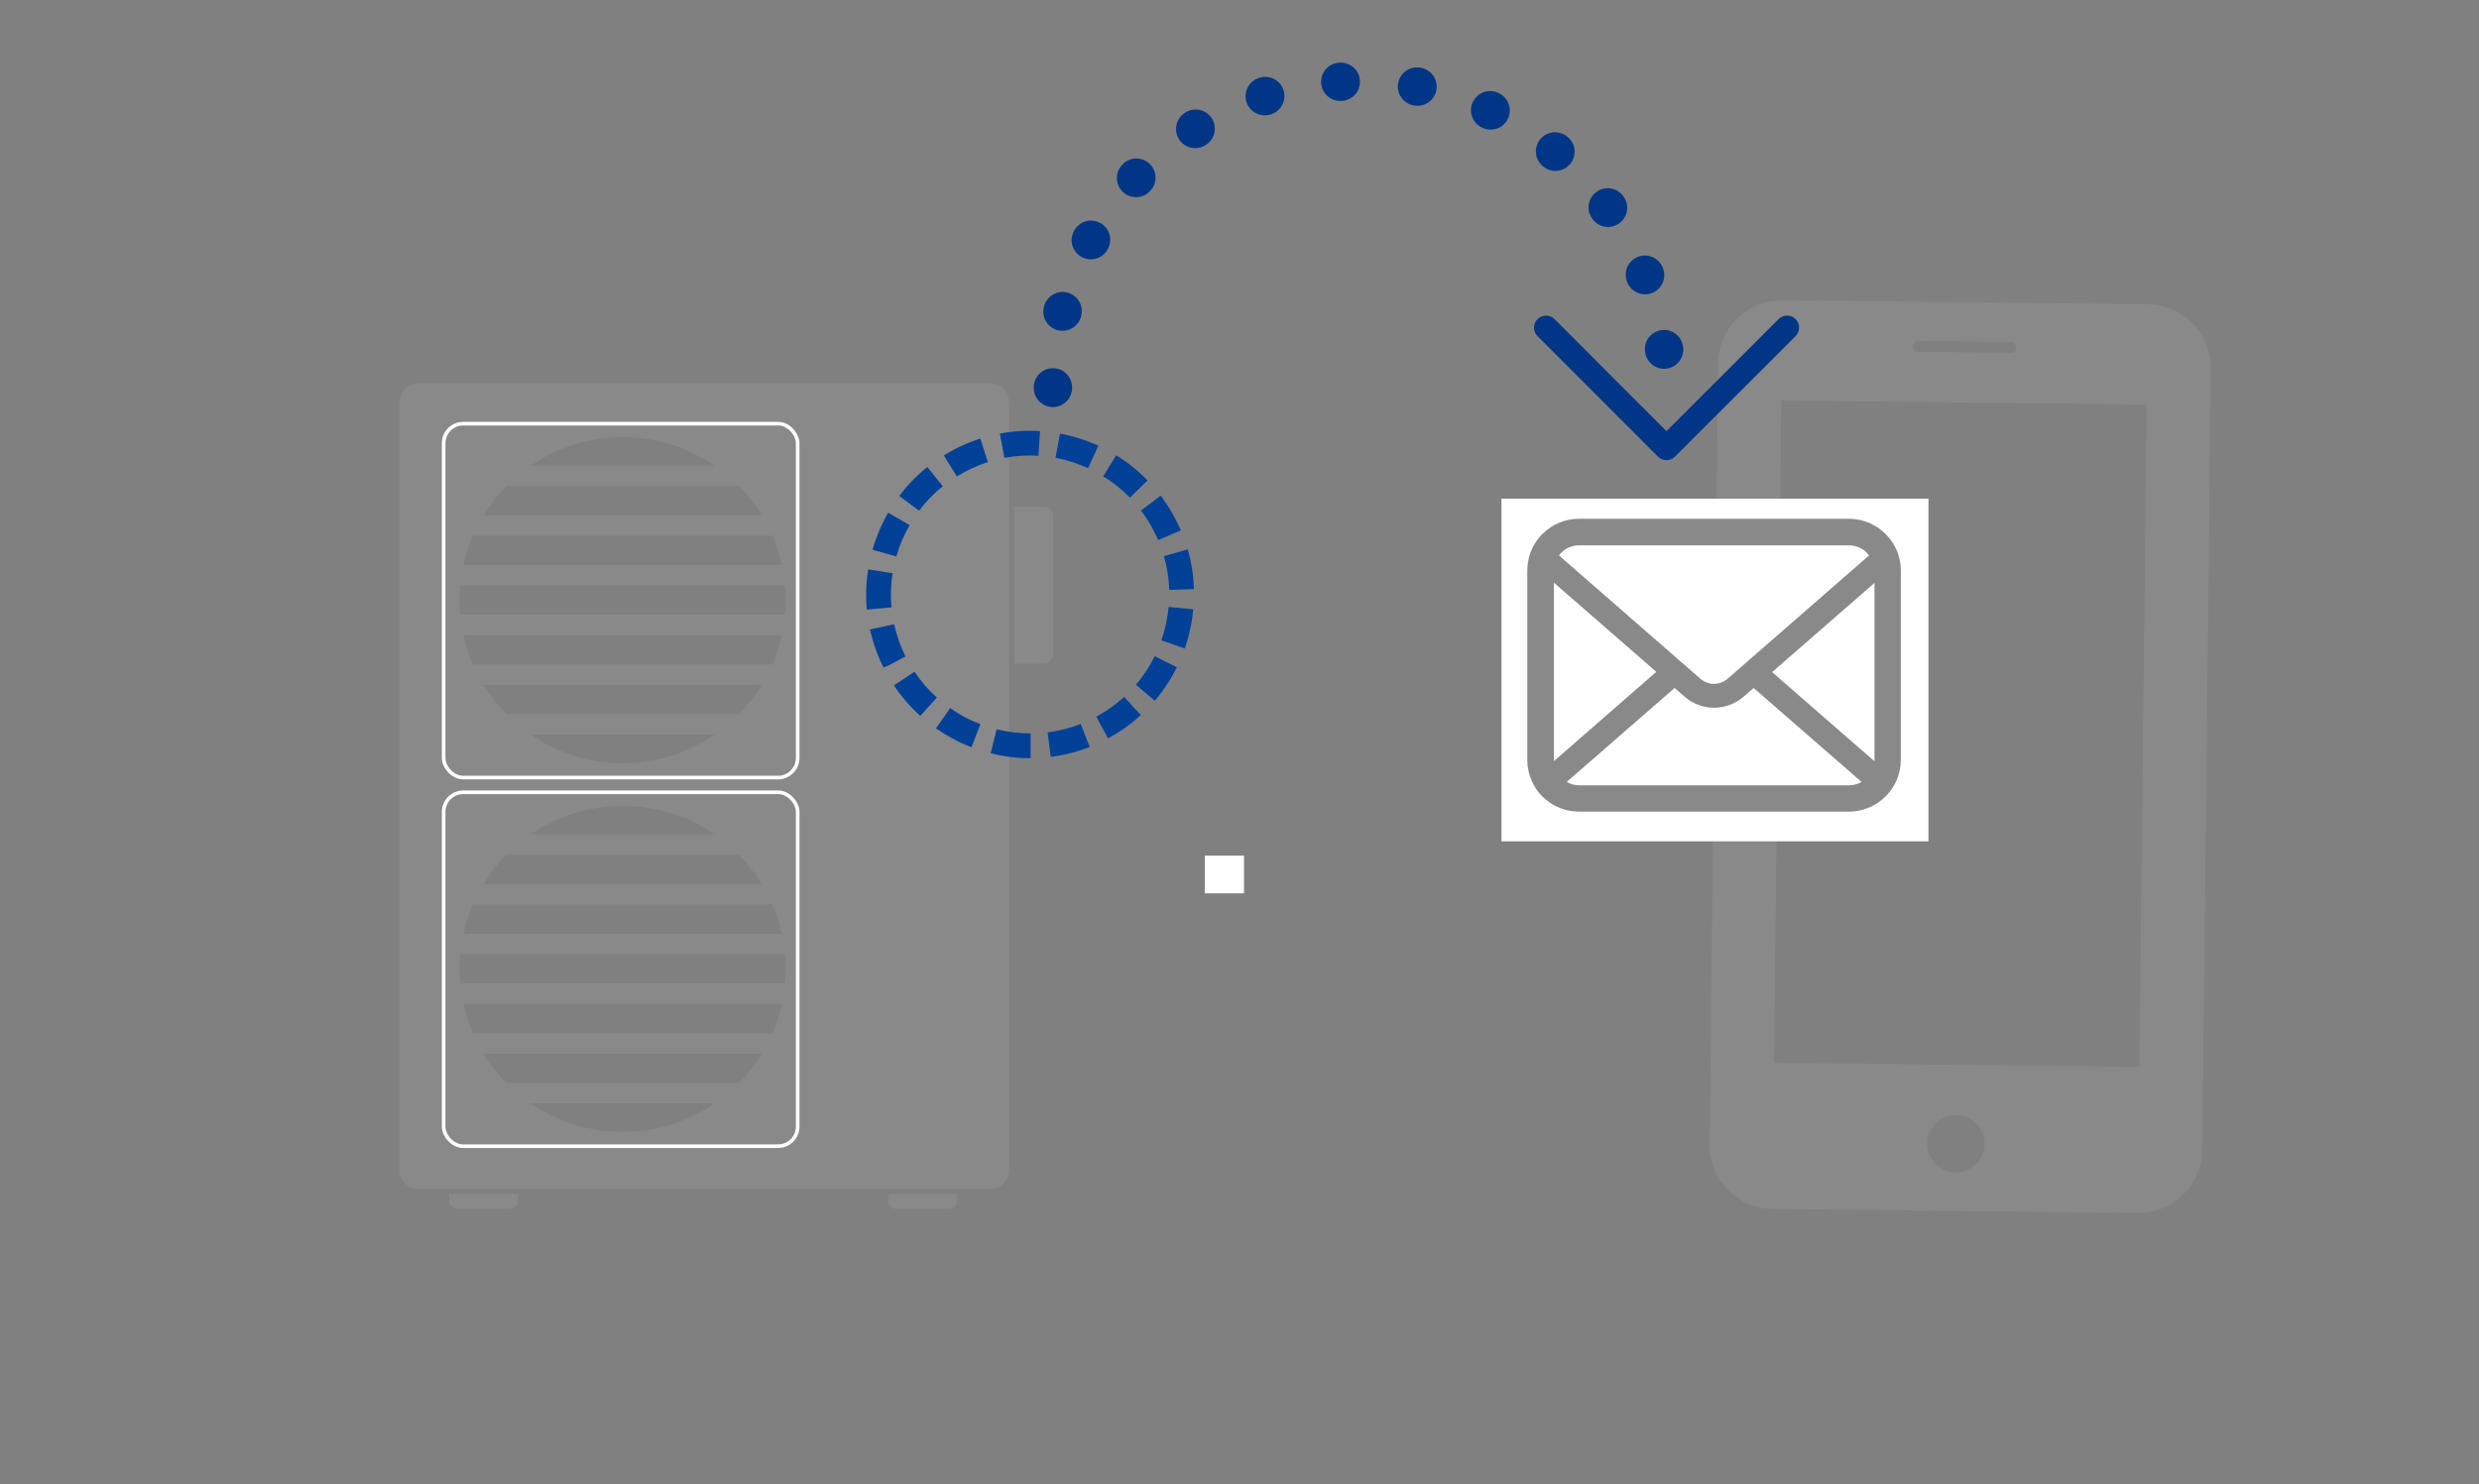 <?xml version="1.0" encoding="UTF-8"?><svg id="b" xmlns="http://www.w3.org/2000/svg" viewBox="0 0 192 115"><rect x="0" y="0" width="192" height="115" fill="#808080" stroke="none"/><defs><style>.d,.e,.f,.g{fill:none;}.e{stroke:#fff;stroke-miterlimit:10;stroke-width:.28px;}.h{fill:#004097;}.i{fill:#fff;}.j{fill:#898989;}.f{stroke-width:1.86px;}.f,.g{stroke:#003685;stroke-linecap:round;stroke-linejoin:round;}.g{stroke-dasharray:0 0 .04 5.93;stroke-width:2.97px;}</style></defs><g id="c"><g><rect class="d" width="192" height="115"/><g><g><path class="j" d="M166.35,23.57l-28.3-.31c-2.71-.03-4.95,2.16-4.98,4.88l-.66,60.53c-.03,2.71,2.16,4.96,4.88,4.99l28.3,.31c2.71,.03,4.95-2.16,4.98-4.88l.66-60.53c.03-2.71-2.16-4.96-4.88-4.98Zm-17.78,2.85l7.19,.08c.23,0,.41,.19,.41,.42s-.19,.41-.42,.41l-7.19-.08c-.23,0-.41-.19-.41-.41s.19-.41,.42-.41Zm2.89,64.41c-1.23-.01-2.22-1.02-2.2-2.25,.01-1.23,1.02-2.21,2.25-2.2,1.23,.01,2.21,1.02,2.2,2.25-.01,1.23-1.02,2.21-2.24,2.2Zm14.24-8.18l-28.3-.31,.56-51.31,28.3,.31-.56,51.31Z"/><g><rect class="i" x="116.29" y="38.63" width="33.07" height="26.55"/><path class="j" d="M147.14,43.42c-.13-.66-.42-1.26-.83-1.75-.09-.11-.18-.21-.27-.3-.72-.72-1.73-1.18-2.84-1.18h-20.9c-1.1,0-2.11,.45-2.84,1.18-.1,.1-.19,.19-.27,.3-.41,.5-.7,1.1-.82,1.75-.05,.25-.08,.52-.08,.78v14.68c0,.56,.12,1.1,.33,1.59,.2,.47,.49,.89,.84,1.24,.09,.09,.18,.17,.28,.25,.69,.57,1.59,.92,2.56,.92h20.9c.97,0,1.87-.35,2.56-.93,.1-.08,.19-.16,.28-.25,.35-.35,.65-.78,.85-1.24h0c.21-.49,.33-1.03,.33-1.59v-14.68c0-.26-.03-.53-.07-.78Zm-26.22-.6c.36-.36,.84-.57,1.38-.57h20.9c.54,0,1.03,.22,1.38,.57,.06,.06,.12,.13,.18,.21l-10.95,9.55c-.3,.26-.68,.4-1.06,.4s-.75-.13-1.06-.4l-10.95-9.55c.05-.07,.11-.14,.17-.2Zm-.57,16.06v-13.74l7.93,6.91-7.92,6.91s0-.06,0-.09Zm22.86,1.96h-20.9c-.35,0-.69-.09-.97-.26l8.36-7.28,.78,.68c.65,.57,1.47,.85,2.28,.85s1.63-.29,2.28-.85l.78-.68,8.36,7.28c-.28,.16-.62,.26-.97,.26Zm1.96-1.96s0,.06,0,.09l-7.92-6.9,7.93-6.91v13.73Z"/></g></g><g><path class="j" d="M40.11,93.07h0c0,.31-.26,.57-.57,.57h-4.19c-.31,0-.57-.26-.57-.57h0v-.57h5.33v.57Z"/><path class="j" d="M74.12,93.07h0c0,.31-.26,.57-.57,.57h-4.19c-.31,0-.57-.26-.57-.57h0v-.57h5.33v.57Z"/><path class="j" d="M78.53,51.43v-12.19h2.29c.42,0,.76,.34,.76,.76v10.66c0,.42-.34,.76-.76,.76h-2.29Z"/><path class="j" d="M76.63,92.13H32.45c-.84,0-1.52-.69-1.52-1.52V31.19c0-.84,.69-1.52,1.52-1.52h44.18c.84,0,1.52,.69,1.52,1.52v59.42c0,.84-.69,1.52-1.52,1.52ZM35.6,46.49c0,.38,.02,.76,.05,1.13h25.15c.03-.37,.05-.75,.05-1.13s-.02-.76-.05-1.14h-25.15c-.03,.37-.05,.75-.05,1.14Zm.3-2.72h24.66c-.17-.79-.42-1.54-.73-2.27h-23.2c-.31,.72-.56,1.48-.73,2.27Zm1.55-3.85h21.56c-.5-.82-1.1-1.58-1.77-2.27h-18.02c-.67,.68-1.27,1.44-1.77,2.27Zm3.66-3.85h14.24c-2.03-1.39-4.48-2.2-7.12-2.2s-5.09,.81-7.12,2.2Zm-4.49,15.41h23.21c.31-.72,.55-1.48,.73-2.27h-24.66c.17,.79,.42,1.54,.73,2.27Zm2.59,3.85h18.03c.67-.68,1.27-1.44,1.77-2.27h-21.57c.5,.82,1.1,1.58,1.77,2.27Zm9.02,3.79c2.65,0,5.1-.81,7.13-2.21h-14.26c2.03,1.39,4.48,2.21,7.13,2.21Zm-12.63,15.94c0,.38,.02,.76,.05,1.13h25.15c.03-.37,.05-.75,.05-1.13s-.02-.76-.05-1.14h-25.15c-.03,.37-.05,.75-.05,1.14Zm.3-2.72h24.66c-.17-.79-.42-1.54-.73-2.27h-23.2c-.31,.72-.56,1.48-.73,2.27Zm1.55-3.85h21.56c-.5-.82-1.1-1.58-1.77-2.27h-18.02c-.67,.68-1.27,1.44-1.77,2.27Zm3.66-3.85h14.24c-2.03-1.39-4.48-2.2-7.12-2.2s-5.09,.81-7.12,2.2Zm-4.49,15.41h23.21c.31-.72,.55-1.48,.73-2.27h-24.66c.17,.79,.42,1.54,.73,2.27Zm2.59,3.85h18.03c.67-.68,1.27-1.44,1.77-2.27h-21.57c.5,.82,1.1,1.58,1.77,2.27Zm9.02,3.79c2.65,0,5.1-.81,7.13-2.21h-14.26c2.03,1.39,4.48,2.21,7.13,2.21Z"/><rect class="e" x="34.36" y="61.38" width="27.42" height="27.42" rx="1.52" ry="1.52"/><rect class="e" x="34.36" y="32.82" width="27.42" height="27.42" rx="1.52" ry="1.52"/></g><path class="h" d="M85.82,57.21l-.91-1.69c.78-.42,1.51-.94,2.16-1.53l1.29,1.41c-.77,.7-1.62,1.31-2.54,1.8Zm-1.42,.66c-.97,.38-1.99,.64-3.02,.77l-.24-1.9c.87-.11,1.74-.33,2.56-.65l.7,1.78Zm5.04-3.58l-1.46-1.24c.57-.67,1.06-1.42,1.45-2.21l1.72,.85c-.46,.93-1.04,1.81-1.71,2.6Zm-9.62,4.45c-1.04,0-2.08-.12-3.09-.38l.46-1.86c.86,.21,1.75,.32,2.63,.32v1.92Zm11.94-8.5l-1.81-.63c.29-.84,.48-1.71,.56-2.59l1.91,.18c-.1,1.04-.32,2.06-.66,3.04Zm-16.52,7.65c-.97-.37-1.9-.87-2.75-1.46l1.1-1.57c.72,.51,1.51,.93,2.34,1.24l-.69,1.79Zm17.23-12.25l-1.91,.06c-.03-.88-.17-1.76-.41-2.61l1.84-.53c.29,1,.45,2.04,.48,3.08Zm-21.2,9.82c-.77-.7-1.46-1.49-2.03-2.36l1.59-1.06c.49,.74,1.07,1.41,1.73,2l-1.28,1.42Zm20.19-14.37l-1.76,.75c-.08-.2-.17-.39-.27-.58-.3-.6-.66-1.18-1.06-1.71l1.53-1.15c.47,.63,.89,1.3,1.24,2.01,.11,.23,.22,.45,.32,.68Zm-22.55,10.41l-.48,.22c-.47-.95-.82-1.94-1.05-2.95l1.87-.41c.19,.86,.49,1.7,.88,2.5l-1.22,.65Zm18.6-12.95c-.62-.63-1.31-1.19-2.06-1.65l1-1.63c.89,.55,1.71,1.2,2.43,1.95l-1.37,1.34Zm-18.46,8.5l-1.91,.18c-.1-1.04-.06-2.08,.1-3.12l1.89,.3c-.14,.88-.17,1.77-.08,2.65Zm15.22-10.78c-.81-.37-1.65-.64-2.52-.8l.35-1.88c1.02,.19,2.02,.51,2.97,.94l-.8,1.74Zm-14.85,6.84l-1.84-.52c.29-1,.69-1.97,1.21-2.87l1.66,.96c-.44,.77-.79,1.59-1.03,2.44Zm11.01-7.8c-.88-.06-1.77,0-2.64,.16l-.35-1.88c1.02-.19,2.07-.26,3.11-.19l-.12,1.91Zm-9.25,4.26l-1.53-1.15c.63-.83,1.36-1.59,2.17-2.24l1.2,1.49c-.69,.55-1.31,1.19-1.84,1.9Zm5.33-3.77c-.84,.27-1.66,.65-2.4,1.11l-1.01-1.63c.87-.54,1.84-.99,2.83-1.3l.58,1.82Z"/><rect class="i" x="93.31" y="66.29" width="3.04" height="2.92"/><path class="g" d="M81.55,30.05c0-13.12,10.64-23.76,23.76-23.76s23.76,10.64,23.76,23.76"/><polyline class="f" points="138.41 25.38 129.07 34.72 119.74 25.38"/></g></g></g></svg>